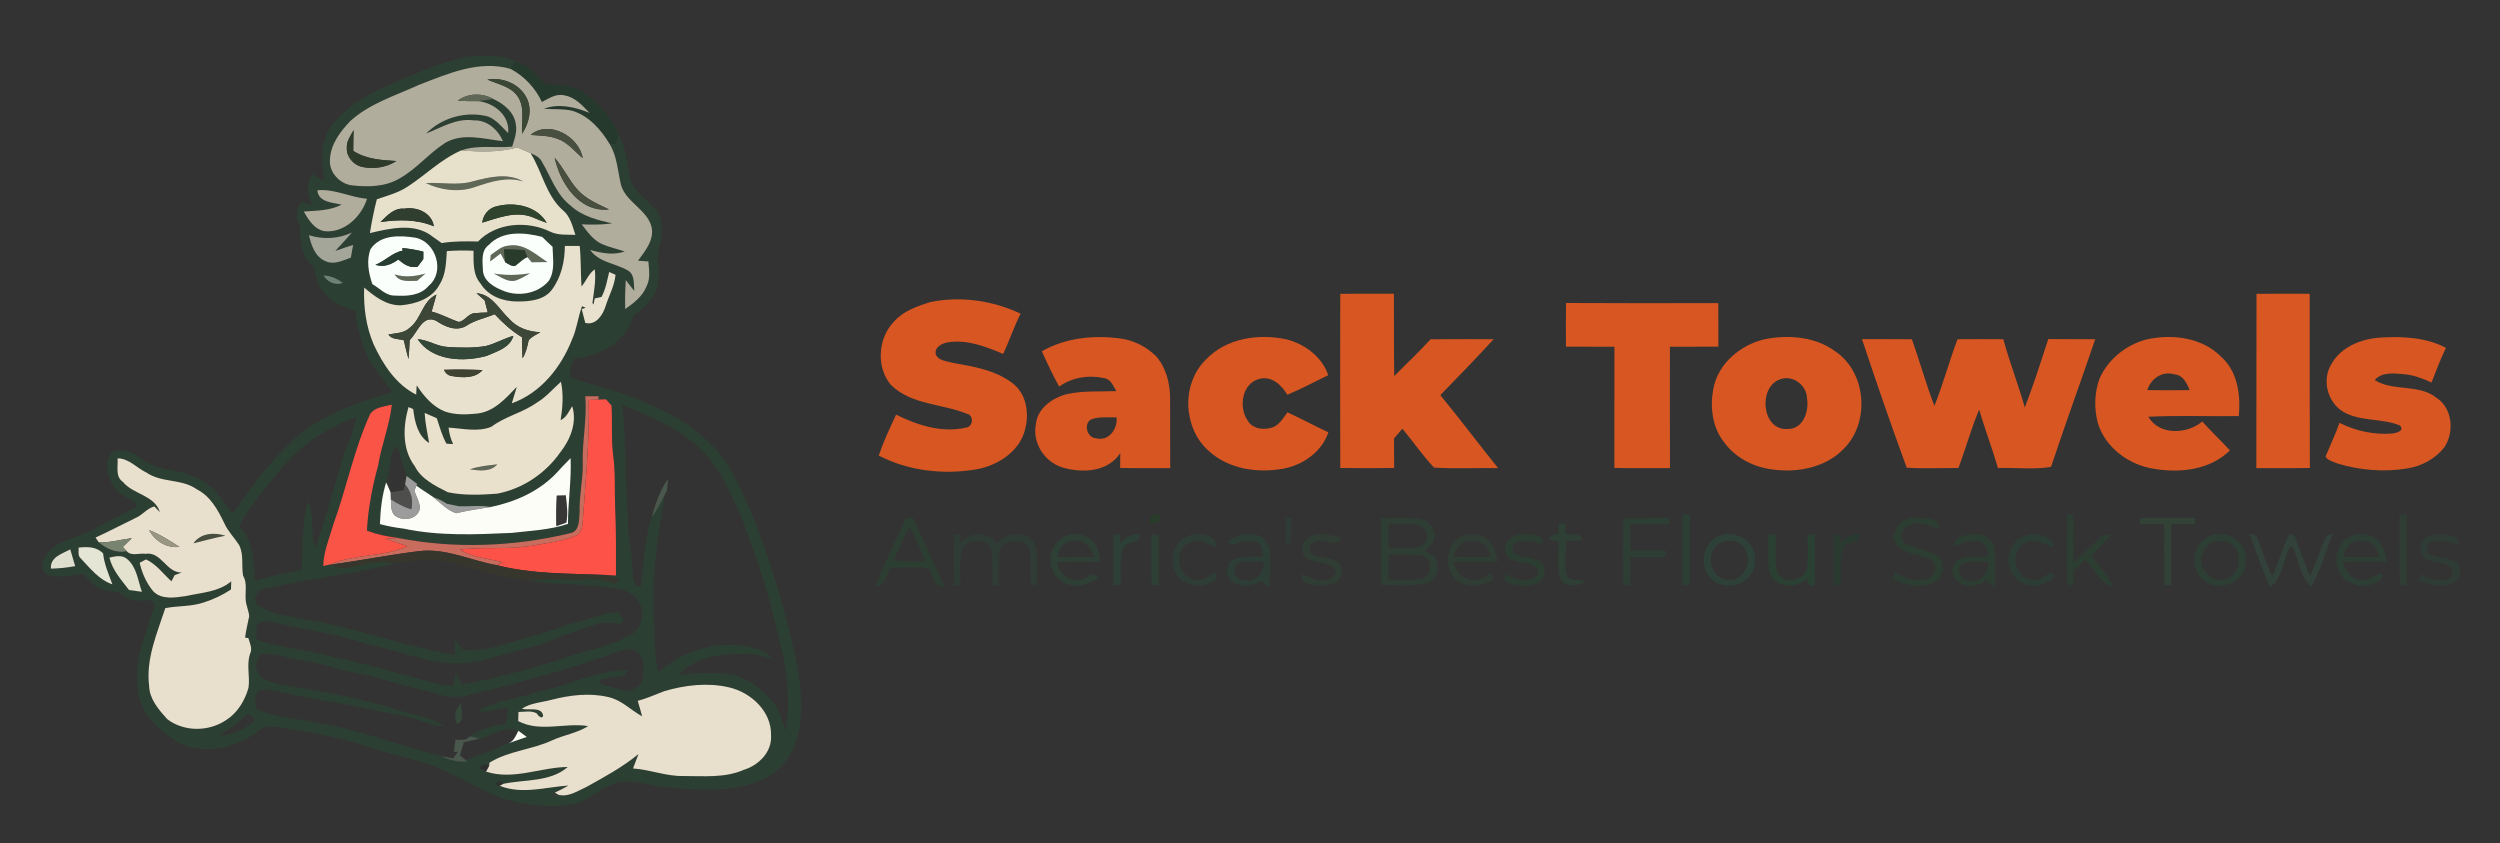 <?xml version="1.0" encoding="UTF-8" ?>
<!DOCTYPE svg PUBLIC "-//W3C//DTD SVG 1.1//EN" "http://www.w3.org/Graphics/SVG/1.1/DTD/svg11.dtd">
<svg width="860pt" height="290pt" viewBox="0 0 860 290" version="1.1" xmlns="http://www.w3.org/2000/svg">
<rect x="0" y="0" width="860" height="290" fill="#333333" stroke="none"/>
<g id="#2b4032ff">
<path fill="#2b4032" opacity="1.00" d=" M 160.44 19.65 C 166.04 19.04 171.92 18.71 177.23 20.95 C 176.84 21.64 176.07 23.02 175.68 23.71 C 164.81 20.56 154.08 25.36 144.11 29.20 C 136.06 32.88 127.24 35.57 120.55 41.59 C 117.04 45.25 113.62 49.74 113.50 55.04 C 113.19 59.31 116.84 63.20 120.98 63.75 C 126.52 64.39 132.54 64.31 137.47 61.37 C 143.32 58.09 147.58 52.71 153.19 49.12 C 159.29 45.58 166.50 47.85 173.02 48.57 C 171.30 44.57 167.52 41.21 162.95 41.41 C 157.02 40.56 151.88 43.87 146.60 45.92 C 152.04 40.43 160.38 38.12 167.86 40.07 C 170.73 41.17 172.67 43.70 174.80 45.80 C 175.49 39.80 170.05 35.41 164.54 34.80 C 166.26 34.58 167.97 34.29 169.69 34.05 C 173.35 35.71 177.03 38.71 177.47 42.97 C 177.90 45.54 176.92 48.03 176.18 50.45 C 170.37 51.00 164.30 49.73 158.68 51.74 C 151.74 54.71 146.40 60.23 140.12 64.26 C 136.93 66.35 133.21 67.32 129.64 68.55 C 128.62 72.38 127.89 76.28 127.24 80.19 C 134.19 78.55 142.62 76.51 148.75 81.35 C 149.83 82.08 150.89 82.85 151.95 83.62 C 156.08 82.94 160.27 82.98 164.44 83.08 C 170.79 76.52 181.39 75.85 189.32 79.71 C 192.00 81.00 195.05 80.67 197.94 80.79 C 196.92 77.79 196.22 74.43 193.64 72.33 C 187.76 67.17 186.55 59.05 182.50 52.67 C 184.02 53.32 185.64 54.07 186.41 55.64 C 189.52 60.76 191.31 66.92 196.27 70.71 C 200.20 74.40 205.51 75.71 210.62 76.83 C 207.14 77.34 203.61 77.32 200.11 77.17 C 202.06 79.73 204.01 82.56 207.04 83.94 C 209.57 85.06 212.30 85.64 214.92 86.51 C 210.97 87.89 206.91 87.07 203.02 85.98 C 206.09 90.37 211.78 90.55 216.06 93.09 C 218.46 94.54 217.93 97.70 218.20 100.09 C 217.22 98.84 216.26 97.59 215.28 96.36 C 215.05 99.68 214.98 103.00 215.07 106.33 C 218.02 104.24 221.09 101.92 222.44 98.43 C 223.81 95.78 223.25 92.76 223.05 89.93 C 222.16 89.87 220.36 89.75 219.47 89.69 C 221.98 86.31 225.15 82.49 224.12 77.96 C 222.46 71.97 215.36 69.58 213.63 63.64 C 212.50 58.91 212.32 53.83 209.73 49.56 C 210.24 49.53 211.26 49.46 211.77 49.42 C 212.15 48.45 212.53 47.47 212.90 46.49 C 215.31 50.94 215.68 56.04 216.71 60.90 C 217.79 67.21 225.09 69.43 227.23 75.14 C 228.07 79.10 227.44 83.14 226.21 86.93 C 226.09 90.90 227.18 94.97 226.02 98.88 C 224.72 102.98 221.47 106.15 217.92 108.40 C 215.64 117.65 206.32 122.41 197.52 123.41 C 196.54 125.39 195.89 127.51 195.90 129.74 C 199.57 130.89 203.19 132.22 206.91 133.21 C 215.88 135.45 224.37 139.31 232.56 143.55 C 239.16 147.66 245.38 152.69 249.87 159.09 C 260.29 177.01 266.16 197.05 271.55 216.93 C 274.00 228.21 277.15 239.88 274.75 251.45 C 273.38 258.78 268.66 266.04 261.35 268.49 C 251.50 272.72 240.41 271.73 230.00 270.90 C 222.98 270.42 215.32 266.74 208.70 270.68 C 204.62 272.53 201.31 275.96 196.76 276.74 C 190.27 277.81 183.61 277.10 177.20 275.82 C 168.94 274.05 161.99 269.00 154.27 265.86 C 146.31 261.35 137.03 260.39 128.48 257.45 C 118.00 253.77 107.03 251.81 96.08 250.13 C 93.75 249.86 91.05 249.39 89.20 251.21 C 81.70 257.02 71.04 259.87 62.11 255.74 C 54.38 251.69 47.14 244.29 47.21 235.02 C 46.38 225.90 50.44 217.52 52.92 209.00 C 53.95 205.80 49.85 206.51 48.01 206.56 C 45.09 207.15 42.94 204.92 40.57 203.71 C 38.75 203.33 36.87 203.30 35.07 202.85 C 32.50 201.68 30.62 199.48 28.77 197.43 C 24.88 197.73 20.92 198.94 17.05 197.95 C 14.24 197.21 14.08 193.43 15.58 191.43 C 19.03 185.51 26.64 185.33 32.08 182.18 C 36.81 179.30 41.95 177.20 46.70 174.36 C 46.76 174.09 46.90 173.55 46.97 173.27 C 43.85 171.03 39.79 169.53 38.23 165.71 C 36.58 162.56 36.07 157.66 39.15 155.22 C 42.44 154.47 45.90 155.42 48.43 157.62 C 53.82 162.30 61.61 161.00 67.61 164.47 C 73.37 166.60 76.61 172.03 79.96 176.79 C 85.61 169.22 90.78 161.23 97.60 154.62 C 107.33 143.86 121.46 138.79 135.06 134.97 C 132.00 130.66 128.39 126.68 126.11 121.88 C 124.15 117.09 122.78 112.04 122.13 106.90 C 117.96 105.58 113.52 103.88 110.99 100.09 C 109.12 97.82 108.72 94.85 108.13 92.08 C 103.60 88.83 103.40 83.10 103.17 78.07 C 101.86 75.21 101.60 72.07 103.63 69.46 C 104.63 69.71 106.63 70.21 107.63 70.47 C 105.55 67.28 105.33 63.03 107.60 59.88 C 108.80 60.85 110.14 61.62 111.65 61.99 C 110.32 55.50 110.13 47.90 114.62 42.53 C 119.67 36.67 126.31 32.30 133.45 29.39 C 142.28 25.73 150.99 21.45 160.44 19.65 M 109.19 65.45 C 109.50 69.62 114.45 69.67 117.52 70.39 C 113.51 72.51 108.92 72.43 104.51 72.77 C 106.31 76.02 108.80 79.87 113.05 79.58 C 119.27 79.41 124.45 74.09 126.27 68.37 C 120.46 67.89 115.13 64.91 109.19 65.45 M 106.28 80.92 C 107.07 84.37 108.40 88.39 111.98 89.85 C 114.92 91.20 117.92 89.61 120.69 88.63 C 120.95 87.17 121.22 85.72 121.48 84.26 C 119.41 84.89 117.37 85.59 115.34 86.34 C 117.28 84.26 119.17 82.13 121.06 80.01 C 116.37 82.18 111.21 82.43 106.28 80.92 M 168.19 84.22 C 165.33 86.25 166.03 90.06 166.13 93.08 C 166.33 96.51 169.65 98.60 172.52 99.77 C 177.85 102.26 184.93 101.21 188.79 96.60 C 191.03 93.13 190.15 88.77 190.08 84.89 C 188.86 83.78 187.66 82.66 186.51 81.49 C 180.49 79.93 172.86 79.24 168.19 84.22 M 127.48 85.68 C 125.97 89.55 126.78 93.89 128.08 97.72 C 130.60 99.16 132.78 101.81 135.91 101.68 C 140.02 101.92 144.60 101.73 147.46 98.32 C 153.22 93.55 150.02 83.28 142.99 81.78 C 137.64 80.95 130.90 80.61 127.48 85.68 M 194.31 84.61 C 194.29 89.94 193.04 95.44 189.78 99.76 C 187.03 103.32 182.11 103.72 177.95 103.71 C 173.07 103.72 167.96 101.89 165.32 97.54 C 162.58 94.39 162.93 90.13 162.89 86.26 C 159.83 86.12 156.77 86.12 153.71 86.39 C 153.45 90.37 153.37 94.59 151.12 98.04 C 148.58 102.74 143.00 104.57 138.00 105.01 C 133.00 105.18 128.87 102.01 125.28 98.92 C 125.01 105.56 125.90 112.32 128.53 118.46 C 131.71 125.32 136.21 132.31 143.17 135.75 C 143.22 134.96 143.30 133.36 143.34 132.57 C 145.81 136.27 148.80 139.87 153.04 141.56 C 156.53 142.76 160.32 142.65 163.94 142.28 C 169.82 141.77 173.97 137.07 177.78 133.07 C 177.18 134.95 176.61 136.85 176.05 138.75 C 186.03 135.18 193.03 126.38 196.79 116.76 C 198.46 113.12 198.82 109.07 200.22 105.34 C 200.54 105.47 201.17 105.74 201.49 105.87 L 200.11 106.31 C 200.41 107.50 201.02 109.89 201.32 111.08 C 204.99 112.04 207.39 108.35 208.32 105.32 C 209.45 101.71 211.40 98.34 211.75 94.53 C 211.20 94.28 210.11 93.80 209.56 93.56 C 208.84 96.46 208.36 99.49 206.92 102.15 C 206.33 102.27 205.17 102.53 204.59 102.66 C 204.48 103.19 204.27 104.24 204.16 104.77 C 204.07 104.63 203.89 104.35 203.80 104.21 C 204.27 100.37 205.09 96.54 204.60 92.65 C 202.50 94.10 201.66 96.65 200.04 98.54 C 199.72 93.90 199.91 89.23 199.41 84.60 C 197.71 84.60 196.01 84.60 194.31 84.61 M 111.25 94.79 C 112.68 97.01 115.35 98.38 117.95 97.30 C 115.96 95.90 113.75 94.76 111.25 94.79 M 184.61 138.54 C 179.77 141.99 173.79 143.21 169.04 146.80 C 164.40 148.72 159.15 147.38 154.30 147.10 C 154.53 149.06 155.01 150.97 155.87 152.76 C 155.30 152.73 154.16 152.66 153.59 152.63 C 152.04 149.90 151.26 146.82 150.25 143.87 C 148.86 143.26 147.48 142.63 146.08 142.04 C 146.26 145.54 147.03 148.96 147.62 152.40 C 143.64 149.89 142.67 145.05 142.14 140.73 C 141.74 140.55 140.93 140.20 140.53 140.02 C 138.62 146.66 138.27 154.54 142.65 160.32 C 144.94 164.89 149.76 167.14 154.08 169.34 C 159.65 170.50 165.43 170.24 171.07 169.82 C 179.77 168.15 187.63 162.89 192.70 155.65 C 196.19 151.26 198.60 145.29 196.84 139.71 C 195.71 141.47 194.89 143.61 192.85 144.52 C 193.56 140.15 193.89 135.68 192.97 131.31 C 190.23 133.76 187.81 136.65 184.61 138.54 M 201.32 136.32 C 202.04 144.24 200.13 152.03 200.48 159.94 C 200.52 165.32 199.21 170.61 199.39 176.01 C 199.16 178.60 199.49 182.84 196.12 183.43 C 176.82 188.06 156.45 188.88 136.95 185.07 C 133.29 184.58 129.66 183.90 126.22 182.53 C 126.63 174.90 128.08 167.38 130.11 160.02 C 131.24 152.98 134.02 146.30 134.80 139.20 C 132.23 139.86 129.01 140.02 127.35 142.41 C 121.74 154.61 119.24 167.88 114.65 180.45 C 113.31 185.15 111.30 189.75 111.19 194.71 C 111.76 194.58 112.91 194.32 113.49 194.19 L 114.30 194.13 C 117.48 196.44 121.56 194.79 125.06 194.24 C 128.78 193.16 132.66 193.16 136.47 193.66 C 121.59 197.30 106.34 199.14 91.39 202.40 C 88.57 202.49 86.33 206.23 88.81 208.24 C 93.00 211.33 98.50 211.79 103.46 212.82 C 121.48 215.51 138.53 222.35 156.50 225.27 C 156.40 223.52 156.41 221.78 156.54 220.04 C 157.52 221.14 158.13 222.64 159.36 223.50 C 168.30 224.44 176.63 220.37 185.12 218.33 C 189.51 217.26 193.58 215.17 198.00 214.18 C 203.02 213.04 207.73 210.45 213.01 210.69 C 213.38 211.28 214.13 212.46 214.50 213.04 C 214.18 213.51 213.53 214.44 213.21 214.91 C 207.24 212.65 201.46 216.20 195.87 217.89 C 191.64 219.05 187.87 221.48 183.56 222.41 C 174.08 224.40 164.94 228.74 155.04 228.13 C 145.26 227.41 136.10 223.54 126.54 221.59 C 116.58 218.22 106.13 216.87 95.95 214.39 C 93.51 214.09 90.04 212.74 88.27 215.12 C 88.13 216.74 88.20 218.37 88.20 220.01 C 96.81 223.15 106.11 223.41 114.84 226.10 C 122.40 227.62 129.84 229.60 137.24 231.74 C 143.53 233.08 149.57 235.66 156.06 235.93 C 156.28 234.51 156.49 233.10 156.70 231.69 C 157.51 232.93 158.32 234.17 159.14 235.41 C 172.83 232.99 186.22 228.99 199.44 224.66 C 205.51 222.96 211.75 221.44 217.26 218.25 C 219.67 216.67 221.13 213.88 220.75 210.97 C 221.21 206.39 216.72 203.08 212.59 202.55 C 202.38 200.63 191.88 201.31 181.62 199.76 C 186.72 199.15 191.86 199.26 196.99 199.34 C 201.74 199.44 206.78 198.54 211.20 200.78 C 211.72 200.47 212.76 199.84 213.28 199.53 C 211.49 198.76 209.69 197.86 207.70 197.76 C 208.75 197.82 210.84 197.92 211.89 197.98 C 211.92 190.31 211.96 182.64 211.62 174.98 C 211.36 168.67 211.78 162.32 210.86 156.05 C 210.21 150.55 210.74 145.00 210.34 139.49 C 209.70 138.78 209.07 138.07 208.45 137.36 C 207.80 137.38 206.51 137.44 205.86 137.46 L 205.92 136.32 C 204.38 136.32 202.85 136.32 201.32 136.32 M 214.00 139.37 C 215.49 150.35 214.70 161.46 215.74 172.47 C 216.03 177.67 215.85 182.92 216.81 188.08 C 217.70 192.50 217.07 197.13 218.53 201.46 C 219.02 201.54 219.99 201.71 220.47 201.79 C 221.41 193.81 221.77 185.69 224.15 177.96 C 226.06 175.42 227.53 172.62 228.87 169.75 C 226.08 184.21 224.03 199.06 224.95 213.88 C 225.43 219.67 224.76 225.67 226.53 231.28 C 235.00 223.74 246.92 220.16 258.09 222.52 C 260.83 223.24 263.82 224.00 265.47 226.53 C 262.05 225.49 258.52 224.75 254.93 224.96 C 247.35 224.90 238.76 226.26 233.42 232.15 C 239.58 231.43 245.87 231.19 252.03 231.95 C 258.03 233.81 263.47 237.91 266.99 243.13 C 268.81 245.59 268.95 248.77 270.33 251.44 C 272.26 239.26 270.19 226.85 266.81 215.11 C 264.16 202.62 259.79 190.59 255.36 178.65 C 252.06 171.25 249.01 163.59 243.70 157.34 C 236.08 148.27 224.80 143.51 214.00 139.37 M 96.08 162.00 C 91.21 168.16 85.76 174.04 82.18 181.08 C 87.19 186.00 87.33 193.29 87.74 199.83 C 92.99 198.13 98.41 197.09 103.83 196.09 C 104.15 188.21 103.80 180.11 105.97 172.47 C 108.24 177.53 106.79 183.26 108.36 188.51 C 111.92 179.51 114.07 170.06 116.97 160.85 C 118.34 154.92 121.64 149.61 122.49 143.54 C 112.22 147.12 102.87 153.45 96.08 162.00 M 133.79 161.80 C 133.48 163.18 133.16 164.55 132.85 165.93 C 131.37 170.57 130.88 175.44 130.69 180.29 C 133.40 181.04 136.18 181.51 138.97 181.87 C 151.13 184.44 163.65 183.88 175.98 183.32 C 182.48 182.56 189.12 182.33 195.38 180.21 C 195.39 172.66 196.61 165.16 196.29 157.60 C 194.53 159.36 192.82 161.17 191.15 163.01 C 185.24 169.08 177.26 172.64 169.06 174.35 L 168.78 174.41 C 165.18 173.70 161.50 174.30 157.87 174.14 C 156.50 173.87 155.13 173.61 153.77 173.33 C 152.29 172.36 150.71 171.54 149.02 171.00 C 147.14 169.63 145.11 168.49 143.26 167.09 L 143.53 166.50 C 142.30 165.58 141.07 164.66 139.85 163.73 C 138.69 160.32 137.77 156.84 136.77 153.38 C 134.16 155.26 134.49 158.97 133.79 161.80 M 40.44 157.68 C 40.68 160.43 39.55 163.89 42.26 165.76 C 45.81 170.12 53.16 170.28 55.01 176.18 C 54.53 175.69 53.57 174.70 53.09 174.21 C 50.74 174.83 49.23 176.87 47.12 177.94 C 42.35 180.23 37.68 182.73 32.86 184.92 L 33.97 186.55 C 36.69 188.81 39.98 190.37 43.60 189.61 C 45.16 191.43 47.96 190.20 50.05 190.51 C 55.56 189.66 57.14 197.02 62.49 196.95 L 60.08 197.85 C 59.80 198.38 59.24 199.44 58.96 199.97 C 56.12 197.38 53.81 194.09 50.23 192.44 C 49.69 192.73 48.59 193.31 48.04 193.60 C 48.85 197.14 50.36 200.57 52.69 203.37 C 55.56 206.40 60.24 205.57 63.94 205.05 C 69.24 203.86 75.22 203.64 79.55 199.98 C 79.51 200.90 79.48 201.83 79.46 202.77 C 76.58 204.72 73.41 206.19 70.09 207.24 C 65.81 208.72 61.22 208.33 56.86 209.20 C 54.05 217.84 50.13 226.62 51.30 235.94 C 51.43 240.54 54.59 244.11 57.49 247.35 C 63.25 251.81 71.78 251.76 77.75 247.73 C 81.69 245.24 84.25 241.01 85.48 236.60 C 86.06 232.72 84.72 228.72 86.03 224.92 C 86.91 223.08 85.95 221.27 85.44 219.50 L 84.31 219.35 C 84.62 216.87 85.24 214.44 85.72 212.00 C 85.58 209.96 84.54 208.09 84.50 206.04 C 84.34 203.35 85.08 200.47 83.62 198.02 C 83.01 194.52 83.93 190.74 82.25 187.48 C 80.61 184.93 78.39 182.77 77.15 179.97 C 74.97 175.41 72.38 170.68 67.68 168.31 C 62.55 164.62 55.58 166.16 50.42 162.58 C 47.06 161.02 44.35 157.66 40.44 157.68 M 27.05 188.36 C 27.12 189.63 26.68 191.17 27.81 192.13 C 31.03 195.51 34.07 199.47 38.67 201.02 C 37.39 197.54 35.86 194.11 35.47 190.38 C 33.22 188.02 30.05 188.06 27.05 188.36 M 17.52 195.61 C 20.32 195.56 23.11 195.26 25.86 194.75 C 25.30 192.82 24.71 190.91 24.17 188.98 C 21.40 190.48 17.15 191.64 17.52 195.61 M 37.63 191.82 C 38.69 196.17 41.74 199.50 44.38 202.96 C 45.86 203.17 47.34 203.38 48.82 203.58 C 47.44 199.71 47.04 194.97 43.64 192.23 C 41.92 190.79 39.60 191.38 37.63 191.82 M 207.19 226.13 C 198.92 228.63 190.80 231.61 182.35 233.48 C 174.93 236.08 167.17 237.41 159.59 239.45 C 156.44 240.12 153.19 239.55 150.15 238.65 C 145.03 237.09 139.72 236.19 134.64 234.49 C 128.04 232.29 121.07 231.59 114.44 229.52 C 109.47 227.80 104.15 227.55 99.09 226.15 C 96.03 225.24 92.84 224.95 89.65 224.83 C 88.67 226.59 87.45 228.59 88.38 230.67 C 89.36 233.97 93.16 234.68 96.07 235.34 C 110.26 237.79 124.52 240.19 138.25 244.65 C 143.14 246.07 148.52 246.75 152.74 249.81 C 149.50 249.65 146.42 248.58 143.40 247.48 C 139.05 245.88 134.42 245.38 129.88 244.55 C 118.50 241.86 106.84 240.58 95.47 237.79 C 93.13 237.59 89.33 236.04 88.21 239.02 C 87.40 240.78 87.29 243.79 89.55 244.48 C 95.75 247.01 102.55 247.12 109.00 248.64 C 123.71 251.07 137.66 256.53 152.08 260.14 C 154.73 261.75 157.82 262.10 160.86 262.04 L 160.25 261.53 C 165.11 259.58 170.10 257.96 174.84 255.71 C 176.96 254.98 179.07 254.22 181.20 253.51 C 180.24 252.79 179.27 252.09 178.31 251.38 C 173.63 249.62 169.37 252.92 164.99 254.08 C 163.90 253.82 162.81 253.56 161.73 253.30 C 165.37 250.54 169.95 249.79 174.29 248.78 C 174.42 246.94 174.54 245.08 174.68 243.24 C 171.24 244.06 167.77 244.86 164.21 244.79 C 170.40 240.71 178.14 240.61 184.93 237.96 C 195.36 235.98 205.14 230.61 215.89 230.59 C 214.96 233.76 211.24 232.32 208.86 233.24 C 207.98 233.68 205.51 233.62 206.48 235.18 C 209.94 236.34 213.48 237.32 217.12 237.77 C 218.65 236.37 221.17 235.44 221.14 232.99 C 221.60 229.78 221.82 225.21 218.25 223.68 C 214.37 222.55 210.78 225.05 207.19 226.13 M 228.50 237.76 C 225.47 238.92 222.51 240.26 219.37 241.10 C 219.90 242.86 220.44 244.62 220.88 246.41 C 216.98 244.27 213.79 240.78 209.30 239.80 C 202.87 238.27 196.10 239.09 189.77 240.72 C 186.34 241.65 182.57 241.75 179.55 243.80 C 181.84 244.51 186.08 242.94 186.84 246.06 C 186.60 247.72 184.97 246.09 184.62 245.39 C 182.72 244.34 180.41 244.92 178.35 244.92 C 178.33 245.70 178.28 247.27 178.26 248.05 C 185.76 252.04 194.35 248.48 202.33 249.78 C 198.52 252.18 193.97 252.83 189.92 254.68 C 182.97 257.93 174.97 258.26 168.37 262.37 L 168.29 263.40 C 166.81 262.61 165.70 262.91 164.95 264.30 C 165.53 264.55 166.69 265.06 167.27 265.32 L 167.15 265.42 C 176.57 268.51 185.90 263.93 195.32 263.84 C 189.24 269.12 180.49 268.07 173.13 269.64 C 172.21 267.13 168.64 270.46 171.89 270.31 C 179.53 273.39 187.73 270.75 195.57 270.22 C 194.03 271.10 192.46 271.92 190.85 272.66 C 187.67 272.40 191.05 275.93 192.01 273.39 C 195.53 274.33 198.71 272.06 201.76 270.70 C 207.91 267.27 214.17 263.90 219.63 259.40 C 219.01 261.05 218.38 262.70 217.76 264.35 C 223.58 264.72 229.09 267.06 234.97 266.95 C 241.98 266.94 249.33 267.70 255.94 264.80 C 261.02 263.23 265.60 258.64 265.24 253.01 C 265.48 244.73 258.33 238.15 250.70 236.43 C 243.37 234.74 235.65 235.66 228.50 237.76 M 84.26 246.34 C 81.44 249.03 78.29 251.31 74.89 253.20 C 79.40 252.83 83.89 251.13 87.32 248.14 C 87.54 246.49 85.53 245.01 84.26 246.34 Z" />
</g>
<g id="#25392cff">
<path fill="#25392c" opacity="1.00" d=" M 177.23 20.95 C 181.45 22.46 184.53 25.68 187.53 28.85 C 192.05 29.43 197.06 28.99 200.94 31.98 C 205.87 35.82 210.57 40.62 212.90 46.49 C 212.53 47.47 212.15 48.45 211.77 49.42 C 211.26 49.46 210.24 49.53 209.73 49.56 C 206.74 44.60 202.62 39.88 196.91 38.11 C 193.70 37.35 190.35 37.68 187.09 37.41 C 192.33 35.47 197.84 36.83 202.83 38.85 C 200.37 36.33 197.80 33.36 194.11 32.81 C 191.28 32.10 188.80 33.89 186.41 35.08 C 184.13 30.24 180.40 26.24 175.68 23.71 C 176.07 23.02 176.84 21.64 177.23 20.95 Z" />
</g>
<g id="#b0ad9cff">
<path fill="#b0ad9c" opacity="1.00" d=" M 144.11 29.20 C 154.08 25.36 164.81 20.56 175.68 23.71 C 180.40 26.24 184.13 30.24 186.41 35.08 C 188.80 33.89 191.28 32.10 194.11 32.81 C 197.80 33.36 200.37 36.33 202.83 38.85 C 197.84 36.83 192.33 35.47 187.09 37.41 C 190.35 37.68 193.70 37.35 196.91 38.11 C 202.62 39.88 206.74 44.60 209.73 49.56 C 212.32 53.83 212.50 58.91 213.63 63.64 C 215.36 69.58 222.46 71.97 224.12 77.96 C 225.15 82.49 221.98 86.31 219.47 89.69 C 220.36 89.75 222.16 89.87 223.05 89.93 C 223.25 92.76 223.81 95.78 222.44 98.43 C 221.09 101.92 218.02 104.24 215.07 106.33 C 214.98 103.00 215.05 99.68 215.28 96.36 C 216.26 97.59 217.22 98.84 218.20 100.09 C 217.93 97.70 218.46 94.54 216.06 93.09 C 211.78 90.55 206.09 90.37 203.02 85.98 C 206.91 87.07 210.97 87.89 214.92 86.51 C 212.30 85.64 209.57 85.06 207.04 83.94 C 204.01 82.56 202.06 79.73 200.11 77.17 C 203.61 77.32 207.14 77.34 210.62 76.83 C 205.51 75.71 200.20 74.40 196.27 70.71 C 191.31 66.92 189.52 60.76 186.41 55.64 C 185.64 54.07 184.02 53.32 182.50 52.67 C 180.98 51.99 179.45 51.36 177.92 50.70 C 171.66 52.48 165.10 52.26 158.68 51.74 C 164.30 49.73 170.37 51.00 176.18 50.45 C 176.92 48.03 177.90 45.54 177.47 42.97 C 177.03 38.71 173.35 35.71 169.69 34.05 C 165.90 31.91 160.99 31.97 157.47 34.64 C 159.82 34.77 162.18 34.84 164.54 34.80 C 170.05 35.41 175.49 39.80 174.80 45.80 C 172.67 43.70 170.73 41.17 167.86 40.07 C 160.38 38.12 152.04 40.43 146.60 45.92 C 151.88 43.87 157.02 40.56 162.95 41.41 C 167.52 41.21 171.30 44.57 173.02 48.57 C 166.50 47.85 159.29 45.58 153.19 49.12 C 147.58 52.71 143.32 58.09 137.47 61.37 C 132.54 64.31 126.52 64.39 120.98 63.75 C 116.84 63.20 113.19 59.31 113.50 55.04 C 113.62 49.74 117.04 45.25 120.55 41.59 C 127.24 35.57 136.06 32.88 144.11 29.20 M 167.65 27.36 C 171.19 28.98 175.54 29.65 177.97 33.01 C 180.71 36.77 179.30 41.70 179.60 46.01 C 181.91 42.46 183.15 37.84 181.24 33.84 C 178.83 28.85 172.97 26.48 167.65 27.36 M 182.53 46.41 C 185.67 46.70 188.94 46.60 191.91 47.80 C 195.40 49.04 197.68 52.11 200.45 54.39 C 199.24 46.95 188.75 41.08 182.53 46.41 M 119.31 50.96 C 119.18 53.94 121.59 56.68 124.41 57.39 C 128.47 58.26 132.83 57.66 136.35 55.40 C 131.23 55.09 125.97 54.79 121.52 51.91 C 121.52 49.53 121.58 47.15 121.64 44.77 C 120.61 46.72 119.11 48.63 119.31 50.96 M 190.79 54.24 C 192.69 62.94 199.27 73.18 209.47 72.03 C 205.68 70.20 201.63 68.53 198.74 65.35 C 195.68 61.95 193.82 57.67 190.79 54.24 Z" />
</g>
<g id="#3a4735ff">
<path fill="#3a4735" opacity="1.00" d=" M 167.65 27.36 C 172.97 26.48 178.83 28.85 181.24 33.84 C 183.15 37.84 181.91 42.46 179.60 46.01 C 179.30 41.70 180.71 36.77 177.97 33.01 C 175.54 29.65 171.19 28.98 167.65 27.36 Z" />
</g>
<g id="#5f6857ff">
<path fill="#5f6857" opacity="1.00" d=" M 157.47 34.64 C 160.99 31.97 165.90 31.91 169.69 34.05 C 167.97 34.29 166.26 34.58 164.54 34.80 C 162.18 34.84 159.82 34.77 157.47 34.64 Z" />
<path fill="#5f6857" opacity="1.00" d=" M 162.54 62.42 C 168.24 60.93 174.58 59.32 180.05 62.45 C 174.44 60.62 168.64 62.55 163.31 64.36 C 157.82 66.26 151.67 65.44 146.49 62.99 C 151.84 62.62 157.27 63.93 162.54 62.42 Z" />
<path fill="#5f6857" opacity="1.00" d=" M 168.81 87.72 C 170.73 86.45 172.56 84.60 175.00 84.50 C 180.21 83.59 184.28 87.55 188.30 90.16 C 186.50 90.18 184.70 90.17 182.90 90.22 C 182.54 89.77 181.80 88.87 181.43 88.42 C 181.06 87.63 180.72 86.82 180.39 86.02 C 178.04 85.91 175.70 85.82 173.35 85.79 C 173.51 87.27 173.67 88.75 173.82 90.23 C 173.30 89.21 172.77 88.20 172.23 87.19 C 171.03 88.11 169.82 89.02 168.62 89.94 C 168.67 89.38 168.76 88.27 168.81 87.72 Z" />
<path fill="#5f6857" opacity="1.00" d=" M 135.77 94.39 C 139.26 95.54 142.87 95.07 146.35 94.11 C 145.39 94.93 144.44 95.76 143.49 96.60 C 140.72 96.59 137.38 97.23 135.77 94.39 Z" />
<path fill="#5f6857" opacity="1.00" d=" M 169.82 94.08 C 173.97 94.82 178.16 94.67 182.31 94.04 C 180.75 94.91 179.21 95.84 177.52 96.45 C 174.68 97.31 172.25 95.17 169.82 94.08 Z" />
<path fill="#5f6857" opacity="1.00" d=" M 161.61 161.45 C 164.65 160.39 167.89 160.11 171.07 159.74 C 168.65 162.45 164.84 161.90 161.61 161.45 Z" />
</g>
<g id="#494f3fff">
<path fill="#494f3f" opacity="1.00" d=" M 182.53 46.41 C 188.75 41.08 199.24 46.95 200.45 54.39 C 197.68 52.11 195.40 49.04 191.91 47.80 C 188.94 46.60 185.67 46.70 182.53 46.41 Z" />
<path fill="#494f3f" opacity="1.00" d=" M 190.79 54.24 C 193.82 57.67 195.68 61.95 198.74 65.35 C 201.63 68.53 205.68 70.20 209.47 72.03 C 199.27 73.18 192.69 62.94 190.79 54.24 Z" />
<path fill="#494f3f" opacity="1.00" d=" M 66.53 186.91 C 68.97 183.35 73.74 183.05 77.53 184.29 C 73.82 184.98 70.19 186.02 66.53 186.91 Z" />
</g>
<g id="#2e3b2bff">
<path fill="#2e3b2b" opacity="1.00" d=" M 119.31 50.96 C 119.11 48.63 120.61 46.72 121.64 44.77 C 121.58 47.15 121.52 49.53 121.52 51.91 C 125.97 54.79 131.23 55.09 136.35 55.40 C 132.83 57.66 128.47 58.26 124.41 57.39 C 121.59 56.68 119.18 53.94 119.31 50.96 Z" />
</g>
<g id="#e7e1ccff">
<path fill="#e7e1cc" opacity="1.00" d=" M 158.68 51.74 C 165.10 52.26 171.66 52.48 177.92 50.70 C 179.45 51.36 180.98 51.99 182.50 52.67 C 186.55 59.05 187.76 67.17 193.64 72.33 C 196.22 74.43 196.92 77.79 197.94 80.79 C 195.05 80.67 192.00 81.00 189.32 79.71 C 181.39 75.85 170.79 76.52 164.44 83.08 C 160.27 82.98 156.08 82.94 151.95 83.62 C 150.89 82.85 149.83 82.08 148.75 81.35 C 142.62 76.51 134.19 78.55 127.24 80.19 C 127.89 76.28 128.62 72.38 129.64 68.55 C 133.21 67.32 136.93 66.35 140.12 64.26 C 146.40 60.23 151.74 54.71 158.68 51.74 M 162.54 62.42 C 157.27 63.93 151.84 62.62 146.49 62.99 C 151.67 65.44 157.82 66.26 163.31 64.36 C 168.64 62.55 174.44 60.62 180.05 62.45 C 174.58 59.32 168.24 60.93 162.54 62.42 M 170.94 70.94 C 168.21 71.45 166.18 73.87 165.90 76.59 C 171.46 74.95 177.22 72.50 183.03 74.66 C 184.68 75.40 186.38 76.06 188.08 76.67 C 184.75 70.88 177.03 69.35 170.94 70.94 M 130.87 76.40 C 137.01 75.46 143.42 75.41 149.24 77.84 C 148.53 73.12 143.31 71.02 139.02 71.79 C 135.53 71.46 133.13 74.22 130.87 76.40 Z" />
</g>
<g id="#b1ad9dff">
<path fill="#b1ad9d" opacity="1.00" d=" M 109.19 65.45 C 115.13 64.91 120.46 67.89 126.27 68.37 C 124.45 74.09 119.27 79.41 113.05 79.58 C 108.80 79.87 106.31 76.02 104.51 72.77 C 108.92 72.43 113.51 72.51 117.52 70.39 C 114.45 69.67 109.50 69.62 109.19 65.45 Z" />
</g>
<g id="#30432cff">
<path fill="#30432c" opacity="1.00" d=" M 170.94 70.94 C 177.03 69.35 184.75 70.88 188.08 76.67 C 186.38 76.06 184.68 75.40 183.03 74.66 C 177.22 72.50 171.46 74.95 165.90 76.59 C 166.18 73.87 168.21 71.45 170.94 70.94 Z" />
</g>
<g id="#2f3e2fff">
<path fill="#2f3e2f" opacity="1.00" d=" M 130.87 76.40 C 133.13 74.22 135.53 71.46 139.02 71.79 C 143.31 71.02 148.53 73.12 149.24 77.84 C 143.42 75.41 137.01 75.46 130.87 76.40 Z" />
</g>
<g id="#a4a69aff">
<path fill="#a4a69a" opacity="1.00" d=" M 106.28 80.92 C 111.21 82.43 116.37 82.18 121.06 80.01 C 119.17 82.13 117.28 84.26 115.34 86.34 C 117.37 85.59 119.41 84.89 121.48 84.26 C 121.22 85.72 120.95 87.17 120.69 88.63 C 117.92 89.61 114.92 91.20 111.98 89.85 C 108.40 88.39 107.07 84.37 106.28 80.92 Z" />
</g>
<g id="#fbfffbff">
<path fill="#fbfffb" opacity="1.00" d=" M 168.19 84.22 C 172.86 79.24 180.49 79.93 186.51 81.49 C 187.66 82.66 188.86 83.78 190.08 84.89 C 190.15 88.77 191.03 93.13 188.79 96.60 C 184.93 101.21 177.85 102.26 172.52 99.77 C 169.65 98.60 166.33 96.51 166.13 93.08 C 166.03 90.06 165.33 86.25 168.19 84.22 M 168.81 87.72 C 168.76 88.27 168.67 89.38 168.62 89.94 C 169.82 89.02 171.03 88.11 172.23 87.19 C 172.77 88.20 173.30 89.21 173.82 90.23 C 174.98 90.75 176.60 92.29 177.80 90.98 C 178.98 90.08 180.03 88.98 181.43 88.42 C 181.80 88.87 182.54 89.77 182.90 90.22 C 184.70 90.17 186.50 90.18 188.30 90.16 C 184.28 87.55 180.21 83.59 175.00 84.50 C 172.56 84.60 170.73 86.45 168.81 87.72 M 169.82 94.08 C 172.25 95.17 174.68 97.31 177.52 96.45 C 179.21 95.84 180.75 94.91 182.31 94.04 C 178.16 94.67 173.97 94.82 169.82 94.08 Z" />
<path fill="#fbfffb" opacity="1.00" d=" M 127.48 85.68 C 130.90 80.61 137.64 80.95 142.99 81.78 C 150.02 83.28 153.22 93.55 147.46 98.32 C 144.60 101.73 140.02 101.92 135.91 101.68 C 132.78 101.81 130.60 99.16 128.08 97.72 C 126.78 93.89 125.97 89.55 127.48 85.68 M 129.15 91.10 C 132.05 92.05 134.66 90.96 137.01 89.28 C 138.93 90.88 140.91 92.31 143.65 91.75 C 144.30 90.87 144.95 90.00 145.62 89.12 C 145.62 88.27 145.62 87.42 145.63 86.57 C 143.25 85.97 140.83 85.52 138.38 85.34 L 138.53 86.23 C 134.97 86.87 132.47 89.82 129.15 91.10 M 135.77 94.39 C 137.38 97.23 140.72 96.59 143.49 96.60 C 144.44 95.76 145.39 94.93 146.35 94.11 C 142.87 95.07 139.26 95.54 135.77 94.39 Z" />
</g>
<g id="#e8e1cdff">
<path fill="#e8e1cd" opacity="1.00" d=" M 194.31 84.61 C 196.01 84.60 197.71 84.60 199.41 84.60 C 199.91 89.23 199.72 93.90 200.04 98.54 C 201.66 96.65 202.50 94.10 204.60 92.65 C 205.09 96.54 204.27 100.37 203.80 104.21 C 203.89 104.35 204.07 104.63 204.16 104.77 C 204.27 104.24 204.48 103.19 204.59 102.66 C 205.17 102.53 206.33 102.27 206.92 102.15 C 208.36 99.49 208.84 96.46 209.56 93.56 C 210.11 93.80 211.20 94.28 211.75 94.53 C 211.40 98.34 209.45 101.71 208.32 105.32 C 207.39 108.35 204.99 112.04 201.32 111.08 C 201.02 109.89 200.41 107.50 200.11 106.31 L 201.49 105.87 C 201.17 105.74 200.54 105.47 200.22 105.34 C 198.82 109.07 198.46 113.12 196.79 116.76 C 193.03 126.38 186.03 135.18 176.05 138.75 C 176.61 136.85 177.18 134.95 177.78 133.07 C 173.97 137.07 169.82 141.77 163.94 142.28 C 160.32 142.65 156.53 142.76 153.04 141.56 C 148.80 139.87 145.81 136.27 143.34 132.57 C 143.30 133.36 143.22 134.96 143.17 135.75 C 136.21 132.31 131.71 125.32 128.53 118.46 C 125.90 112.32 125.01 105.56 125.28 98.92 C 128.87 102.01 133.00 105.18 138.00 105.01 C 143.00 104.57 148.58 102.74 151.12 98.04 C 153.37 94.59 153.45 90.37 153.71 86.39 C 156.77 86.12 159.83 86.12 162.89 86.26 C 162.93 90.13 162.58 94.39 165.32 97.54 C 167.96 101.89 173.07 103.72 177.95 103.71 C 182.11 103.72 187.03 103.32 189.78 99.76 C 193.04 95.44 194.29 89.94 194.31 84.61 M 163.93 100.87 C 164.83 101.71 165.76 102.52 166.71 103.33 C 167.09 104.71 167.45 106.10 167.80 107.49 C 166.15 107.56 164.50 107.58 162.87 107.77 C 160.90 108.20 159.82 110.43 157.84 110.76 C 154.67 109.71 151.74 108.00 148.48 107.18 C 149.02 105.23 149.59 103.30 150.13 101.35 C 145.25 103.52 144.96 109.85 140.83 112.85 C 138.88 114.70 136.06 114.56 133.60 115.08 C 134.81 116.82 137.09 116.56 138.90 117.04 C 139.40 119.21 139.92 121.37 140.52 123.51 C 140.72 121.34 140.83 119.15 140.93 116.97 C 143.66 114.44 145.21 108.20 149.96 110.30 C 152.93 112.32 156.77 114.11 160.27 112.17 C 163.26 110.13 166.86 109.45 170.17 108.09 C 172.98 111.09 176.01 113.90 179.56 116.00 C 179.59 118.42 179.61 120.83 179.76 123.24 C 180.94 121.36 181.40 119.19 181.86 117.05 C 182.90 115.75 184.52 115.12 185.91 114.28 C 181.94 114.14 177.90 112.80 175.22 109.75 C 171.72 106.50 169.24 101.24 163.93 100.87 M 167.05 119.05 C 162.75 119.75 158.35 119.64 154.01 119.36 C 150.39 119.19 147.29 116.93 143.67 116.67 C 148.66 124.18 159.40 124.64 167.38 122.43 C 170.84 120.91 175.49 119.64 176.60 115.53 C 173.32 116.44 170.36 118.26 167.05 119.05 M 152.73 127.21 C 153.29 128.46 154.33 129.32 155.73 129.40 C 159.23 129.98 163.43 130.20 166.01 127.30 C 161.59 127.13 157.16 127.05 152.73 127.21 Z" />
</g>
<g id="#283e32ff">
<path fill="#283e32" opacity="1.00" d=" M 129.15 91.10 C 132.47 89.82 134.97 86.87 138.53 86.23 L 138.38 85.34 C 140.83 85.52 143.25 85.97 145.63 86.57 C 145.62 87.42 145.62 88.27 145.62 89.12 C 144.95 90.00 144.30 90.87 143.65 91.75 C 140.91 92.31 138.93 90.88 137.01 89.28 C 134.66 90.96 132.05 92.05 129.15 91.10 Z" />
</g>
<g id="#293c2cff">
<path fill="#293c2c" opacity="1.00" d=" M 173.35 85.79 C 175.70 85.82 178.04 85.91 180.39 86.02 C 180.72 86.82 181.06 87.63 181.43 88.42 C 180.03 88.98 178.98 90.08 177.80 90.98 C 176.60 92.29 174.98 90.75 173.82 90.23 C 173.67 88.75 173.51 87.27 173.35 85.79 Z" />
<path fill="#293c2c" opacity="1.00" d=" M 395.66 180.11 C 395.21 178.10 396.65 176.01 398.83 177.33 C 399.78 179.76 397.55 180.08 395.66 180.11 Z" />
</g>
<g id="#6e8274ff">
<path fill="#6e8274" opacity="1.00" d=" M 111.25 94.79 C 113.75 94.76 115.96 95.90 117.95 97.30 C 115.35 98.38 112.68 97.01 111.25 94.79 Z" />
</g>
<g id="#3d4738ff">
<path fill="#3d4738" opacity="1.00" d=" M 163.93 100.87 C 169.24 101.24 171.72 106.50 175.22 109.75 C 177.90 112.80 181.94 114.14 185.91 114.28 C 184.52 115.12 182.90 115.75 181.86 117.05 C 181.40 119.19 180.94 121.36 179.76 123.24 C 179.61 120.83 179.59 118.42 179.56 116.00 C 176.01 113.90 172.98 111.09 170.17 108.09 C 166.86 109.45 163.26 110.13 160.27 112.17 C 156.77 114.11 152.93 112.32 149.96 110.30 C 145.21 108.20 143.66 114.44 140.93 116.97 C 140.83 119.15 140.72 121.34 140.52 123.51 C 139.92 121.37 139.40 119.21 138.90 117.04 C 137.09 116.56 134.81 116.82 133.60 115.08 C 136.06 114.56 138.88 114.70 140.83 112.85 C 144.96 109.85 145.25 103.52 150.13 101.35 C 149.59 103.30 149.02 105.23 148.48 107.18 C 151.74 108.00 154.67 109.71 157.84 110.76 C 159.82 110.43 160.90 108.20 162.87 107.77 C 164.50 107.58 166.15 107.56 167.80 107.49 C 167.45 106.10 167.09 104.71 166.71 103.33 C 165.76 102.52 164.83 101.71 163.93 100.87 Z" />
</g>
<g id="#d85622ff">
<path fill="#d85622" opacity="1.00" d=" M 461.05 101.06 C 467.20 101.02 473.35 101.04 479.50 101.04 C 479.56 110.49 479.45 119.93 479.62 129.37 C 483.77 125.14 488.13 121.11 492.10 116.71 C 499.34 116.65 506.58 116.68 513.82 116.68 C 507.82 123.20 501.67 129.59 495.47 135.92 C 502.24 144.18 508.66 152.72 515.36 161.05 C 508.01 160.88 500.64 161.32 493.31 160.85 C 489.35 156.68 486.10 151.87 482.41 147.46 C 481.44 148.58 480.48 149.71 479.54 150.85 C 479.56 154.22 479.56 157.60 479.59 160.98 C 473.41 161.08 467.24 161.07 461.06 160.98 C 460.99 141.01 461.01 121.04 461.05 101.06 Z" />
<path fill="#d85622" opacity="1.00" d=" M 319.91 103.94 C 330.38 101.76 341.44 103.35 351.08 107.90 C 348.81 112.40 347.22 117.19 345.10 121.75 C 339.12 119.22 332.68 116.72 326.07 117.76 C 324.04 118.06 321.28 119.51 321.93 121.99 C 322.98 124.21 325.88 124.22 327.94 124.86 C 334.96 126.11 342.42 127.32 348.23 131.77 C 352.94 135.22 354.05 141.75 352.76 147.15 C 351.19 155.02 343.42 160.11 335.94 161.44 C 324.65 163.38 312.52 162.03 302.29 156.72 C 303.92 151.88 306.10 147.26 308.26 142.64 C 315.63 146.28 324.02 149.01 332.27 147.10 C 334.72 146.90 335.17 142.95 332.70 142.37 C 324.05 138.82 313.54 139.34 306.48 132.41 C 301.32 126.33 302.01 116.24 307.56 110.61 C 310.71 106.98 315.46 105.36 319.91 103.94 Z" />
<path fill="#d85622" opacity="1.00" d=" M 538.72 104.23 C 556.17 104.34 573.64 104.30 591.10 104.27 C 591.14 109.27 591.13 114.26 591.12 119.26 C 585.56 119.27 580.00 119.27 574.45 119.27 C 574.44 133.20 574.42 147.12 574.47 161.04 C 568.09 161.01 561.72 161.11 555.35 160.96 C 555.32 147.07 555.36 133.17 555.36 119.27 C 549.80 119.26 544.24 119.27 538.69 119.26 C 538.67 114.25 538.64 109.24 538.72 104.23 Z" />
<path fill="#d85622" opacity="1.00" d=" M 358.39 120.85 C 366.45 116.21 376.08 115.24 385.17 116.41 C 389.84 116.97 394.27 119.20 397.62 122.47 C 401.13 126.39 402.50 131.82 402.51 136.99 C 402.55 145.00 402.51 153.02 402.55 161.04 C 396.81 161.02 391.07 161.11 385.33 160.96 C 385.34 159.27 385.36 157.57 385.38 155.88 C 381.04 162.46 372.10 162.87 365.24 160.72 C 359.20 158.76 355.10 152.26 356.34 145.93 C 356.89 140.38 362.07 136.86 367.07 135.56 C 372.63 134.34 378.36 134.77 384.02 134.54 C 382.93 132.83 382.18 130.43 379.89 130.10 C 374.62 128.89 368.79 129.79 364.36 132.98 C 362.16 129.04 360.25 124.96 358.39 120.85 M 375.30 144.30 C 372.64 145.92 373.95 150.65 377.09 150.77 C 381.41 151.91 384.55 147.52 384.09 143.57 C 381.16 143.62 378.09 143.25 375.30 144.30 Z" />
<path fill="#d85622" opacity="1.00" d=" M 414.76 123.77 C 421.73 116.33 432.90 114.67 442.51 116.73 C 448.84 118.33 454.74 122.71 456.92 129.04 C 452.25 131.35 447.63 133.77 442.83 135.80 C 440.87 132.43 437.34 129.13 433.10 130.37 C 427.22 131.93 426.03 140.12 429.18 144.65 C 430.86 147.64 434.90 148.05 437.87 146.99 C 440.19 146.06 441.47 143.76 442.88 141.84 C 447.63 144.01 452.22 146.52 456.96 148.72 C 454.66 155.50 448.09 160.10 441.20 161.26 C 432.44 162.82 422.62 161.33 415.86 155.17 C 406.95 147.36 406.28 132.14 414.76 123.77 Z" />
<path fill="#d85622" opacity="1.00" d=" M 607.46 116.61 C 615.50 115.12 624.41 115.84 631.20 120.77 C 642.07 127.94 643.39 145.22 634.31 154.33 C 628.08 160.81 618.48 162.70 609.83 161.51 C 603.28 160.75 596.87 157.44 593.01 152.03 C 589.02 146.96 588.21 140.01 589.37 133.83 C 590.95 124.98 598.95 118.41 607.46 116.61 M 612.39 130.46 C 604.68 133.10 605.97 148.19 614.95 147.57 C 620.37 147.65 622.37 141.40 621.61 136.95 C 621.46 132.47 616.73 128.88 612.39 130.46 Z" />
<path fill="#d85622" opacity="1.00" d=" M 737.98 116.88 C 746.94 114.71 757.48 116.00 764.19 122.83 C 769.79 127.89 770.82 135.99 770.15 143.13 C 759.77 143.28 749.38 142.84 739.02 143.36 C 742.81 149.87 752.36 149.41 757.59 144.99 C 760.63 148.42 763.99 151.56 767.09 154.94 C 760.28 161.62 750.13 162.80 741.10 161.29 C 732.47 160.03 724.28 154.08 721.66 145.56 C 720.36 140.54 720.43 135.06 722.28 130.18 C 725.13 123.66 731.19 118.79 737.98 116.88 M 738.67 134.20 C 743.53 134.26 748.40 134.28 753.27 134.21 C 752.23 131.80 750.96 128.97 747.94 128.76 C 743.83 127.51 739.86 130.30 738.67 134.20 Z" />
<path fill="#d85622" opacity="1.00" d=" M 802.09 125.11 C 805.44 119.20 812.47 116.51 818.96 116.12 C 826.55 115.66 834.56 116.05 841.42 119.66 C 839.48 123.52 838.07 127.60 836.43 131.59 C 833.43 130.16 830.26 129.01 826.93 128.72 C 823.52 128.43 819.39 127.87 816.90 130.75 C 823.32 134.76 832.06 131.95 838.19 136.87 C 843.69 140.46 844.34 148.65 840.87 153.85 C 837.79 157.80 833.08 160.36 828.16 161.13 C 820.09 162.49 811.70 161.77 803.90 159.39 C 802.56 158.76 800.73 158.42 799.98 157.05 C 801.59 153.18 803.40 149.40 804.78 145.44 C 810.36 148.30 816.77 149.63 823.02 149.13 C 824.45 148.92 827.24 148.22 825.58 146.37 C 819.39 143.81 812.13 145.08 806.18 141.73 C 800.63 138.48 798.58 130.55 802.09 125.11 Z" />
<path fill="#d85622" opacity="1.00" d=" M 640.53 116.66 C 646.25 116.70 651.97 116.63 657.69 116.70 C 660.39 124.31 662.55 132.09 665.43 139.64 C 668.44 132.12 670.54 124.29 673.37 116.70 C 678.62 116.65 683.88 116.65 689.15 116.70 C 691.27 124.63 694.33 132.27 696.53 140.19 C 699.53 132.45 702.04 124.52 704.62 116.63 C 710.00 116.72 715.38 116.65 720.76 116.68 C 715.78 131.35 710.44 145.90 705.56 160.60 C 699.62 161.63 693.35 160.77 687.28 161.02 C 685.37 154.24 682.78 147.67 680.84 140.89 C 678.07 147.44 676.21 154.33 673.70 160.99 C 667.77 160.98 661.83 161.25 655.92 160.89 C 650.53 146.24 645.44 131.48 640.53 116.66 Z" />
</g>
<g id="#d85722ff">
<path fill="#d85722" opacity="1.00" d=" M 776.23 101.07 C 782.33 101.08 788.43 100.98 794.54 101.08 C 794.50 121.04 794.56 141.01 794.59 160.98 C 788.45 161.10 782.31 161.02 776.18 161.03 C 776.21 141.05 776.24 121.06 776.23 101.07 Z" />
</g>
<g id="#34483aff">
<path fill="#34483a" opacity="1.00" d=" M 167.05 119.05 C 170.36 118.26 173.32 116.44 176.60 115.53 C 175.49 119.64 170.84 120.91 167.38 122.43 C 159.40 124.64 148.66 124.18 143.67 116.67 C 147.29 116.93 150.39 119.19 154.01 119.36 C 158.35 119.64 162.75 119.75 167.05 119.05 Z" />
<path fill="#34483a" opacity="1.00" d=" M 157.14 249.01 C 155.90 246.44 156.88 243.67 158.72 241.69 C 158.26 243.90 160.18 248.48 157.14 249.01 Z" />
</g>
<g id="#404332ff">
<path fill="#404332" opacity="1.00" d=" M 152.73 127.21 C 157.16 127.05 161.59 127.13 166.01 127.30 C 163.43 130.20 159.23 129.98 155.73 129.40 C 154.33 129.32 153.29 128.46 152.73 127.21 Z" />
</g>
<g id="#e9e1ccff">
<path fill="#e9e1cc" opacity="1.00" d=" M 184.61 138.54 C 187.81 136.65 190.23 133.76 192.97 131.31 C 193.89 135.68 193.56 140.15 192.85 144.52 C 194.89 143.61 195.71 141.47 196.84 139.71 C 198.60 145.29 196.19 151.26 192.70 155.65 C 187.63 162.89 179.77 168.15 171.07 169.82 C 165.43 170.24 159.65 170.50 154.08 169.34 C 149.76 167.14 144.94 164.89 142.65 160.32 C 138.27 154.54 138.62 146.66 140.53 140.02 C 140.93 140.20 141.74 140.55 142.14 140.73 C 142.67 145.05 143.64 149.89 147.62 152.40 C 147.03 148.96 146.26 145.54 146.08 142.04 C 147.48 142.63 148.86 143.26 150.25 143.87 C 151.26 146.82 152.04 149.90 153.59 152.63 C 154.16 152.66 155.30 152.73 155.87 152.76 C 155.01 150.97 154.53 149.06 154.30 147.10 C 159.15 147.38 164.40 148.72 169.04 146.80 C 173.79 143.21 179.77 141.99 184.61 138.54 M 161.61 161.45 C 164.84 161.90 168.65 162.45 171.07 159.74 C 167.89 160.11 164.65 160.39 161.61 161.45 Z" />
</g>
<g id="#c86c5eff">
<path fill="#c86c5e" opacity="1.00" d=" M 201.32 136.32 C 202.85 136.32 204.38 136.32 205.92 136.32 L 205.86 137.46 C 204.74 137.51 203.62 137.56 202.50 137.61 C 202.85 151.75 201.43 165.84 200.42 179.93 C 200.29 181.70 199.72 183.80 197.80 184.40 C 192.77 186.40 187.32 186.93 182.02 187.88 C 174.14 189.10 166.12 188.06 158.22 189.05 C 162.64 191.87 168.01 192.13 172.97 193.42 C 172.46 193.67 171.44 194.17 170.92 194.42 C 161.94 192.87 153.36 188.43 144.04 189.61 C 134.09 190.80 124.24 192.83 114.30 194.13 L 113.49 194.19 C 122.01 190.46 131.69 191.76 140.21 187.92 C 137.66 187.07 135.10 186.24 132.57 185.36 C 134.02 185.23 135.48 185.13 136.95 185.07 C 156.45 188.88 176.82 188.06 196.12 183.43 C 199.49 182.84 199.16 178.60 199.39 176.01 C 199.21 170.61 200.52 165.32 200.48 159.94 C 200.13 152.03 202.04 144.24 201.32 136.32 Z" />
</g>
<g id="#fc5247ff">
<path fill="#fc5247" opacity="1.00" d=" M 202.50 137.61 C 203.62 137.56 204.74 137.51 205.86 137.46 C 206.51 137.44 207.80 137.38 208.45 137.36 C 209.07 138.07 209.70 138.78 210.34 139.49 C 210.74 145.00 210.21 150.55 210.86 156.05 C 211.78 162.32 211.36 168.67 211.62 174.98 C 211.96 182.64 211.92 190.31 211.89 197.98 C 210.84 197.92 208.75 197.82 207.70 197.76 C 195.42 197.24 182.91 197.51 170.92 194.42 C 171.44 194.17 172.46 193.67 172.97 193.42 C 168.01 192.13 162.64 191.87 158.22 189.05 C 166.12 188.06 174.14 189.10 182.02 187.88 C 187.32 186.93 192.77 186.40 197.80 184.40 C 199.72 183.80 200.29 181.70 200.42 179.93 C 201.43 165.84 202.85 151.75 202.50 137.61 Z" />
</g>
<g id="#fa5447ff">
<path fill="#fa5447" opacity="1.00" d=" M 127.35 142.41 C 129.01 140.02 132.23 139.86 134.80 139.20 C 134.02 146.30 131.24 152.98 130.11 160.02 C 128.08 167.38 126.63 174.90 126.22 182.53 C 129.66 183.90 133.29 184.58 136.95 185.07 C 135.48 185.13 134.02 185.23 132.57 185.36 C 135.10 186.24 137.66 187.07 140.21 187.92 C 131.69 191.76 122.01 190.46 113.49 194.19 C 112.91 194.32 111.76 194.58 111.19 194.71 C 111.30 189.75 113.31 185.15 114.65 180.45 C 119.24 167.88 121.74 154.61 127.35 142.41 Z" />
</g>
<g id="#e8e0cdff">
<path fill="#e8e0cd" opacity="1.00" d=" M 40.44 157.68 C 44.35 157.66 47.06 161.02 50.42 162.58 C 55.58 166.16 62.55 164.62 67.68 168.31 C 72.38 170.68 74.97 175.41 77.15 179.97 C 78.39 182.77 80.61 184.93 82.25 187.48 C 83.93 190.74 83.01 194.52 83.62 198.02 C 85.08 200.47 84.34 203.35 84.50 206.04 C 84.54 208.09 85.58 209.96 85.72 212.00 C 85.24 214.44 84.62 216.87 84.31 219.35 L 85.44 219.50 C 85.95 221.27 86.91 223.08 86.03 224.92 C 84.72 228.72 86.06 232.72 85.48 236.60 C 84.25 241.01 81.69 245.24 77.75 247.73 C 71.78 251.76 63.25 251.81 57.49 247.35 C 54.59 244.11 51.43 240.54 51.30 235.94 C 50.13 226.62 54.05 217.84 56.86 209.20 C 61.22 208.33 65.81 208.72 70.09 207.24 C 73.41 206.19 76.58 204.72 79.46 202.77 C 79.48 201.83 79.51 200.90 79.55 199.98 C 75.22 203.64 69.24 203.86 63.94 205.05 C 60.24 205.57 55.56 206.40 52.69 203.37 C 50.36 200.57 48.85 197.14 48.04 193.60 C 48.59 193.31 49.69 192.73 50.23 192.44 C 53.81 194.09 56.12 197.38 58.96 199.97 C 59.24 199.44 59.80 198.38 60.08 197.85 L 62.49 196.95 C 57.14 197.02 55.56 189.66 50.05 190.51 C 47.96 190.20 45.16 191.43 43.60 189.61 C 43.14 189.13 42.69 188.64 42.24 188.16 C 43.27 187.14 44.31 186.13 45.36 185.13 C 41.56 185.58 37.83 186.74 33.97 186.55 L 32.86 184.92 C 37.68 182.73 42.35 180.23 47.12 177.94 C 49.23 176.87 50.74 174.83 53.09 174.21 C 53.57 174.70 54.53 175.69 55.01 176.18 C 53.16 170.28 45.81 170.12 42.26 165.76 C 39.55 163.89 40.68 160.43 40.44 157.68 M 51.29 182.35 C 53.30 186.12 57.41 188.65 61.73 188.13 C 58.39 185.97 55.01 183.81 51.29 182.35 M 66.53 186.91 C 70.19 186.02 73.82 184.98 77.53 184.29 C 73.74 183.05 68.97 183.35 66.53 186.91 Z" />
<path fill="#e8e0cd" opacity="1.00" d=" M 228.50 237.76 C 235.65 235.66 243.37 234.74 250.70 236.43 C 258.33 238.15 265.48 244.73 265.24 253.01 C 265.60 258.64 261.02 263.23 255.94 264.80 C 249.33 267.70 241.98 266.94 234.97 266.95 C 229.09 267.06 223.58 264.72 217.76 264.35 C 218.38 262.70 219.01 261.05 219.63 259.40 C 214.17 263.90 207.91 267.27 201.76 270.70 C 198.71 272.06 195.53 274.33 192.01 273.39 C 191.72 273.21 191.14 272.84 190.85 272.66 C 192.46 271.92 194.03 271.10 195.57 270.22 C 187.73 270.75 179.53 273.39 171.89 270.31 C 172.20 270.14 172.82 269.81 173.13 269.64 C 180.49 268.07 189.24 269.12 195.32 263.84 C 185.90 263.93 176.57 268.51 167.15 265.42 L 167.27 265.32 C 167.52 264.84 168.03 263.88 168.29 263.40 L 168.37 262.37 C 174.97 258.26 182.97 257.93 189.92 254.68 C 193.97 252.83 198.52 252.18 202.33 249.78 C 194.35 248.48 185.76 252.04 178.26 248.05 C 178.28 247.27 178.33 245.70 178.35 244.92 C 180.41 244.92 182.72 244.34 184.62 245.39 C 184.97 246.09 186.60 247.72 186.84 246.06 C 186.08 242.94 181.84 244.51 179.55 243.80 C 182.57 241.75 186.34 241.65 189.77 240.72 C 196.10 239.09 202.87 238.27 209.30 239.80 C 213.79 240.78 216.98 244.27 220.88 246.41 C 220.44 244.62 219.90 242.86 219.37 241.10 C 222.51 240.26 225.47 238.92 228.50 237.76 Z" />
</g>
<g id="#fcfdf7ff">
<path fill="#fcfdf7" opacity="1.00" d=" M 191.15 163.01 C 192.82 161.17 194.53 159.36 196.29 157.60 C 196.61 165.16 195.39 172.66 195.38 180.21 C 189.12 182.33 182.48 182.56 175.98 183.32 C 163.65 183.88 151.13 184.44 138.97 181.87 C 136.18 181.51 133.40 181.04 130.69 180.29 C 130.88 175.44 131.37 170.57 132.85 165.93 C 133.40 167.07 133.91 168.22 134.38 169.39 C 134.40 169.98 134.43 171.17 134.45 171.76 C 134.64 173.59 134.32 175.78 135.71 177.24 C 138.35 179.44 143.37 178.85 144.38 175.20 C 144.63 172.91 143.11 170.87 142.55 168.72 C 142.72 168.31 143.08 167.50 143.26 167.09 C 145.11 168.49 147.14 169.63 149.02 171.00 C 151.54 172.98 153.81 175.50 156.91 176.55 C 160.83 175.61 164.80 175.03 168.78 174.41 L 169.06 174.35 C 177.26 172.64 185.24 169.08 191.15 163.01 M 191.52 170.48 C 191.29 173.98 191.26 177.49 191.36 181.00 C 192.22 180.70 193.95 180.10 194.81 179.80 C 195.46 176.69 194.95 173.51 194.64 170.39 C 193.60 170.42 192.56 170.45 191.52 170.48 Z" />
<path fill="#fcfdf7" opacity="1.00" d=" M 178.31 251.38 C 179.27 252.09 180.24 252.79 181.20 253.51 C 179.07 254.22 176.96 254.98 174.84 255.71 C 176.78 255.01 177.46 253.05 178.31 251.38 Z" />
</g>
<g id="#36383548">
<path fill="#363835" opacity="0.28" d=" M 132.85 165.93 C 133.16 164.55 133.48 163.18 133.79 161.80 C 134.04 164.04 134.73 166.19 135.58 168.27 C 137.02 166.77 138.41 165.23 139.85 163.73 C 139.70 164.72 139.53 165.70 139.35 166.69 C 139.23 167.16 138.99 168.11 138.87 168.59 C 137.38 168.88 135.88 169.14 134.38 169.39 C 133.91 168.22 133.40 167.07 132.85 165.93 Z" />
</g>
<g id="#bdbdbdc1">
<path fill="#bdbdbd" opacity="0.76" d=" M 139.85 163.73 C 141.07 164.66 142.30 165.58 143.53 166.50 L 143.26 167.09 C 143.08 167.50 142.72 168.31 142.55 168.72 C 143.11 170.87 144.63 172.91 144.38 175.20 C 143.37 178.85 138.35 179.44 135.71 177.24 C 134.32 175.78 134.64 173.59 134.45 171.76 C 136.63 173.23 138.98 174.43 141.50 175.21 C 142.19 172.09 141.48 169.07 139.35 166.69 C 139.53 165.70 139.70 164.72 139.85 163.73 Z" />
<path fill="#bdbdbd" opacity="0.76" d=" M 149.02 171.00 C 150.71 171.54 152.29 172.36 153.77 173.33 C 155.13 173.61 156.50 173.87 157.87 174.14 C 161.50 174.30 165.18 173.70 168.78 174.41 C 164.80 175.03 160.83 175.61 156.91 176.55 C 153.81 175.50 151.54 172.98 149.02 171.00 Z" />
</g>
<g id="#4a574dff">
<path fill="#4a574d" opacity="1.00" d=" M 224.15 177.96 C 225.48 173.34 227.00 168.69 229.80 164.73 C 229.69 166.12 229.59 167.51 229.39 168.90 L 228.87 169.75 C 227.53 172.62 226.06 175.42 224.15 177.96 Z" />
<path fill="#4a574d" opacity="1.00" d=" M 160.10 254.44 C 160.51 254.16 161.32 253.58 161.73 253.30 C 162.81 253.56 163.90 253.82 164.99 254.08 C 163.18 254.56 161.34 254.94 159.52 255.35 C 159.08 256.84 158.64 258.33 158.21 259.84 C 158.89 260.40 159.57 260.97 160.25 261.53 L 160.86 262.04 C 157.82 262.10 154.73 261.75 152.08 260.14 C 153.03 260.33 154.92 260.70 155.86 260.88 C 156.43 260.13 156.99 259.37 157.56 258.61 L 156.14 258.61 C 156.32 257.25 156.50 255.89 156.68 254.52 C 157.82 254.49 158.96 254.47 160.10 254.44 Z" />
</g>
<g id="#70706c70">
<path fill="#70706c" opacity="0.44" d=" M 139.35 166.69 C 141.48 169.07 142.19 172.09 141.50 175.21 C 138.98 174.43 136.63 173.23 134.45 171.76 C 134.43 171.17 134.40 169.98 134.38 169.39 C 135.88 169.14 137.38 168.88 138.87 168.59 C 138.99 168.11 139.23 167.16 139.35 166.69 Z" />
</g>
<g id="#42424049">
<path fill="#424240" opacity="0.29" d=" M 191.52 170.48 C 192.56 170.45 193.60 170.42 194.64 170.39 C 194.95 173.51 195.46 176.69 194.81 179.80 C 193.95 180.10 192.22 180.70 191.36 181.00 C 191.26 177.49 191.29 173.98 191.52 170.48 Z" />
</g>
<g id="#2b3f35ff">
<path fill="#2b3f35" opacity="1.00" d=" M 578.80 176.93 C 579.42 176.93 580.66 176.93 581.27 176.94 C 581.31 185.04 581.28 193.15 581.28 201.26 C 580.66 201.26 579.42 201.26 578.80 201.26 C 578.79 193.15 578.79 185.04 578.80 176.93 Z" />
</g>
<g id="#2c3e32ff">
<path fill="#2c3e32" opacity="1.00" d=" M 711.14 176.92 C 711.66 176.92 712.71 176.93 713.23 176.94 C 713.27 182.39 713.20 187.84 713.29 193.29 C 716.47 190.82 719.30 187.96 722.21 185.19 C 723.22 183.84 725.01 184.06 726.49 183.73 C 724.27 186.33 721.73 188.63 719.41 191.13 C 721.89 194.66 724.87 197.84 727.05 201.58 C 722.06 201.06 720.70 195.42 717.26 192.58 C 715.94 193.87 714.62 195.16 713.29 196.43 C 713.25 198.14 713.21 199.85 713.18 201.56 C 712.70 201.42 711.73 201.13 711.25 200.99 C 710.90 192.97 711.17 184.94 711.14 176.92 Z" />
<path fill="#2c3e32" opacity="1.00" d=" M 311.62 178.41 C 312.21 178.32 313.39 178.14 313.98 178.05 C 317.67 185.83 321.12 193.74 324.77 201.55 C 320.97 202.08 321.06 197.72 319.42 195.48 C 315.04 194.91 310.61 195.36 306.21 195.28 C 304.89 197.67 304.70 201.72 301.15 201.65 C 304.35 193.78 308.00 186.10 311.62 178.41 M 307.40 192.97 C 311.01 193.09 314.64 193.10 318.26 193.07 C 316.64 188.97 314.98 184.89 312.83 181.04 C 310.95 184.99 309.07 188.94 307.40 192.97 Z" />
<path fill="#2c3e32" opacity="1.00" d=" M 652.15 186.98 C 649.94 182.48 654.32 177.82 658.88 178.11 C 661.85 178.20 667.20 177.84 667.24 182.05 C 663.73 180.79 659.56 178.67 656.04 181.08 C 653.73 182.20 653.46 185.95 655.76 187.21 C 659.51 188.86 663.94 189.12 667.20 191.81 C 669.34 194.33 668.32 198.86 665.29 200.23 C 660.72 202.54 655.29 201.33 651.01 198.94 C 651.22 198.41 651.64 197.37 651.85 196.84 C 655.14 198.88 659.08 200.42 662.95 199.11 C 665.64 198.40 666.93 194.31 664.49 192.59 C 660.49 190.53 655.00 190.95 652.15 186.98 Z" />
<path fill="#2c3e32" opacity="1.00" d=" M 517.91 190.03 C 516.84 185.93 521.40 183.32 524.96 183.78 C 527.03 184.10 531.42 183.75 530.45 187.03 C 527.74 186.46 524.92 185.53 522.16 186.29 C 520.20 186.67 519.54 189.68 521.30 190.72 C 524.20 192.05 527.75 191.66 530.39 193.58 C 532.09 195.78 531.45 199.62 528.73 200.66 C 525.14 201.99 521.11 201.42 517.67 199.93 C 517.68 199.30 517.68 198.05 517.69 197.42 C 521.01 199.15 527.14 201.53 529.21 197.04 C 528.48 191.62 519.35 195.21 517.91 190.03 Z" />
<path fill="#2c3e32" opacity="1.00" d=" M 672.66 187.79 C 671.82 185.21 674.95 184.23 676.91 183.97 C 680.31 183.17 684.86 184.20 685.92 187.98 C 686.57 192.49 686.15 197.07 686.18 201.61 C 684.80 201.36 683.89 200.59 683.45 199.30 C 680.03 202.89 671.36 202.09 671.72 195.98 C 672.51 190.11 679.80 191.83 683.97 191.49 C 683.50 189.73 683.70 187.30 681.71 186.46 C 678.64 185.27 675.47 186.58 672.66 187.79 M 675.03 193.91 C 672.41 196.06 674.85 200.19 677.96 199.71 C 681.79 200.40 684.35 196.66 683.95 193.17 C 681.00 193.29 677.78 192.65 675.03 193.91 Z" />
</g>
<g id="#2f3d34ff">
<path fill="#2f3d34" opacity="1.00" d=" M 825.40 177.06 C 826.03 177.01 827.28 176.93 827.90 176.89 C 827.98 185.08 827.97 193.29 827.91 201.49 C 827.33 201.39 826.18 201.20 825.60 201.10 C 825.17 193.10 825.56 185.07 825.40 177.06 Z" />
<path fill="#2f3d34" opacity="1.00" d=" M 450.03 185.10 C 453.37 182.73 457.75 183.99 461.34 185.08 C 460.03 188.69 455.69 184.99 452.99 186.15 C 450.88 186.25 449.51 189.31 451.35 190.61 C 454.27 191.95 457.74 191.74 460.51 193.45 C 462.34 195.62 461.73 199.73 458.84 200.68 C 455.32 201.96 451.34 201.47 447.98 199.92 C 447.92 199.30 447.81 198.07 447.75 197.45 C 450.37 198.48 453.04 199.97 455.97 199.48 C 457.78 199.41 459.76 197.93 459.49 195.93 C 456.72 192.78 451.67 194.16 448.67 191.35 C 447.31 189.35 447.97 186.38 450.03 185.10 Z" />
<path fill="#2f3d34" opacity="1.00" d=" M 500.82 185.88 C 503.47 183.34 507.79 183.20 510.90 184.95 C 513.68 186.77 514.64 190.14 515.25 193.22 C 510.13 193.29 505.02 193.16 499.91 193.34 C 500.82 196.51 503.38 199.71 506.99 199.53 C 509.16 199.72 510.92 198.30 512.64 197.21 C 512.94 197.67 513.55 198.60 513.85 199.06 C 510.08 201.90 504.46 202.35 500.69 199.27 C 497.17 195.76 497.10 189.27 500.82 185.88 M 499.95 191.56 C 504.23 191.67 508.51 191.66 512.79 191.55 C 512.20 188.27 509.45 185.55 505.95 185.95 C 502.74 185.97 500.74 188.76 499.95 191.56 Z" />
</g>
<g id="#2f3c35ff">
<path fill="#2f3c35" opacity="1.00" d=" M 442.29 178.11 C 442.77 178.16 443.73 178.27 444.22 178.33 C 444.13 181.22 444.07 184.12 443.98 187.02 C 443.57 186.98 442.75 186.92 442.34 186.88 C 442.32 183.96 442.29 181.03 442.29 178.11 Z" />
<path fill="#2f3c35" opacity="1.00" d=" M 328.18 183.91 C 328.71 183.90 329.77 183.90 330.30 183.90 C 330.26 184.63 330.19 186.11 330.16 186.84 C 333.30 182.88 340.06 182.60 342.96 186.98 C 345.17 184.34 348.72 183.09 352.08 184.07 C 354.85 184.49 356.41 187.35 356.62 189.93 C 356.94 193.71 356.71 197.52 356.68 201.32 C 356.14 201.31 355.08 201.29 354.54 201.28 C 354.42 197.22 354.83 193.11 354.18 189.09 C 352.69 184.47 344.57 185.29 343.86 190.02 C 343.29 193.75 343.62 197.53 343.54 201.29 C 343.00 201.30 341.91 201.33 341.37 201.34 C 341.22 197.23 341.64 193.07 341.01 188.99 C 339.24 184.35 331.04 185.40 330.60 190.37 C 330.13 193.95 330.40 197.57 330.35 201.16 C 329.84 201.24 328.81 201.41 328.30 201.49 C 328.02 195.63 328.16 189.77 328.18 183.91 Z" />
<path fill="#2f3c35" opacity="1.00" d=" M 833.97 192.01 C 831.45 189.78 832.86 185.13 835.97 184.26 C 838.18 183.64 840.56 183.65 842.80 184.17 C 844.10 184.64 846.94 185.05 845.14 187.24 C 842.02 186.27 838.25 185.07 835.31 187.13 C 834.78 188.43 834.34 190.45 836.22 190.82 C 839.21 191.99 842.67 191.81 845.40 193.66 C 846.68 195.65 846.60 199.04 844.25 200.19 C 840.49 202.34 835.92 201.35 832.14 199.80 C 832.32 199.24 832.68 198.12 832.86 197.56 C 835.57 199.10 838.77 200.19 841.89 199.20 C 843.79 198.70 844.55 195.61 842.59 194.66 C 839.85 193.36 836.59 193.56 833.97 192.01 Z" />
</g>
<g id="#2e3e35ff">
<path fill="#2e3e35" opacity="1.00" d=" M 475.13 178.21 C 479.39 178.27 483.67 177.96 487.91 178.46 C 491.07 178.71 494.00 181.71 493.40 184.98 C 493.35 187.01 491.38 188.10 490.17 189.43 C 491.28 190.08 492.44 190.67 493.45 191.48 C 495.70 194.40 494.61 199.71 490.71 200.58 C 485.63 201.88 480.31 201.07 475.13 201.28 C 475.11 193.59 475.12 185.90 475.13 178.21 M 477.65 180.18 C 477.66 182.95 477.66 185.73 477.68 188.50 C 481.41 188.42 485.26 188.90 488.90 187.83 C 491.57 186.83 491.64 182.17 488.97 181.13 C 485.43 179.54 481.40 180.27 477.65 180.18 M 477.67 190.74 C 477.66 193.63 477.66 196.52 477.67 199.41 C 481.42 199.37 485.23 199.69 488.95 199.05 C 492.49 198.35 493.32 192.56 489.78 191.29 C 485.82 190.31 481.70 190.82 477.67 190.74 Z" />
</g>
<g id="#2d3e35ff">
<path fill="#2d3e35" opacity="1.00" d=" M 558.35 178.22 C 563.64 178.18 568.93 178.23 574.23 178.18 C 574.23 178.89 574.23 179.60 574.23 180.31 C 569.79 180.30 565.35 180.31 560.91 180.29 C 560.85 183.31 560.84 186.33 560.87 189.35 C 564.89 189.34 568.91 189.35 572.94 189.35 C 572.93 189.90 572.90 191.00 572.89 191.55 C 568.88 191.53 564.88 191.55 560.88 191.57 C 560.86 194.82 560.85 198.07 560.78 201.33 C 560.18 201.32 558.98 201.29 558.38 201.28 C 558.33 193.60 558.35 185.91 558.35 178.22 Z" />
<path fill="#2d3e35" opacity="1.00" d=" M 760.23 184.38 C 765.94 181.87 773.31 186.57 772.59 192.99 C 772.88 199.77 764.43 203.61 759.02 200.21 C 753.08 196.87 753.84 186.82 760.23 184.38 M 761.26 186.42 C 759.35 187.05 758.14 188.84 757.60 190.68 C 756.01 195.01 760.16 200.59 764.91 199.38 C 770.43 198.60 771.85 190.40 767.71 187.17 C 765.84 185.93 763.35 185.71 761.26 186.42 Z" />
<path fill="#2d3e35" opacity="1.00" d=" M 803.83 193.99 C 802.70 188.66 807.53 182.99 813.05 183.83 C 817.86 183.97 820.85 188.79 820.91 193.23 C 815.92 193.29 810.92 193.17 805.94 193.36 C 806.74 196.22 808.60 199.39 811.97 199.46 C 814.47 199.96 816.51 198.22 818.65 197.26 C 821.06 198.60 818.09 200.12 816.74 200.71 C 811.56 203.00 804.37 199.99 803.83 193.99 M 806.02 191.54 C 810.12 191.65 814.22 191.64 818.33 191.60 C 817.94 188.41 815.44 185.58 812.01 185.99 C 808.63 185.64 806.74 188.70 806.02 191.54 Z" />
</g>
<g id="#334237ff">
<path fill="#334237" opacity="1.00" d=" M 736.11 178.22 C 742.43 178.19 748.75 178.21 755.07 178.21 C 755.07 178.73 755.08 179.78 755.09 180.30 C 752.37 180.30 749.66 180.30 746.96 180.30 C 746.88 187.29 746.93 194.28 746.89 201.28 C 746.29 201.28 745.10 201.29 744.50 201.29 C 744.48 194.30 744.45 187.31 744.49 180.31 C 741.73 180.30 738.98 180.30 736.23 180.31 C 736.20 179.79 736.14 178.74 736.11 178.22 Z" />
</g>
<g id="#2e4035ff">
<path fill="#2e4035" opacity="1.00" d=" M 536.22 180.03 C 536.80 180.06 537.97 180.12 538.56 180.15 C 538.56 181.36 538.56 182.57 538.57 183.78 C 540.51 184.23 543.80 183.00 544.26 185.80 C 542.36 185.93 540.46 186.02 538.58 186.10 C 538.83 190.32 537.87 194.76 539.30 198.82 C 541.17 199.78 543.43 199.40 545.45 199.90 C 542.76 201.97 537.83 202.19 536.53 198.45 C 535.67 194.42 536.25 190.23 536.09 186.14 C 535.23 186.02 533.52 185.78 532.66 185.67 C 533.14 184.12 534.67 183.91 536.05 183.59 C 536.10 182.40 536.16 181.22 536.22 180.03 Z" />
</g>
<g id="#999681ff">
<path fill="#999681" opacity="1.00" d=" M 51.29 182.35 C 55.01 183.81 58.39 185.97 61.73 188.13 C 57.41 188.65 53.30 186.12 51.29 182.35 Z" />
</g>
<g id="#2e3f35ff">
<path fill="#2e3f35" opacity="1.00" d=" M 363.20 187.14 C 365.91 182.98 372.50 182.64 375.84 186.20 C 377.93 187.92 377.99 190.79 378.47 193.23 C 373.53 193.28 368.59 193.23 363.65 193.29 C 364.17 196.84 367.14 199.95 370.93 199.50 C 373.38 199.88 376.02 195.50 377.67 198.89 C 374.82 200.72 371.43 202.08 368.02 201.15 C 361.95 200.11 359.13 191.71 363.20 187.14 M 363.73 191.63 C 367.94 191.60 372.15 191.62 376.37 191.60 C 375.48 188.31 372.66 185.18 368.91 186.04 C 365.83 186.10 364.19 188.92 363.73 191.63 Z" />
<path fill="#2e3f35" opacity="1.00" d=" M 396.04 183.83 C 396.70 183.91 398.02 184.07 398.68 184.15 C 398.52 189.85 398.61 195.57 398.57 201.28 C 397.96 201.30 396.76 201.33 396.16 201.35 C 396.00 195.51 396.04 189.67 396.04 183.83 Z" />
</g>
<g id="#2d4037ff">
<path fill="#2d4037" opacity="1.00" d=" M 383.09 183.91 C 383.68 183.90 384.87 183.89 385.47 183.89 C 385.43 184.62 385.35 186.10 385.31 186.83 C 386.98 184.87 389.34 183.95 391.83 183.59 C 391.83 184.16 391.83 185.31 391.83 185.89 C 389.75 186.50 386.80 186.67 386.13 189.19 C 385.08 193.12 385.71 197.25 385.55 201.27 C 384.93 201.28 383.70 201.28 383.08 201.29 C 383.05 195.49 382.99 189.70 383.09 183.91 Z" />
</g>
<g id="#2e3d36ff">
<path fill="#2e3d36" opacity="1.00" d=" M 405.84 199.09 C 401.53 194.79 402.94 186.20 409.00 184.27 C 412.35 183.13 418.83 183.65 418.42 188.48 C 415.65 186.76 412.18 184.97 408.99 186.72 C 404.57 188.95 404.46 195.86 408.65 198.40 C 411.81 200.90 415.68 198.72 418.40 196.66 C 418.83 198.23 418.36 199.40 417.02 200.16 C 413.60 202.20 408.83 201.70 405.84 199.09 Z" />
</g>
<g id="#2c3e36ff">
<path fill="#2c3e36" opacity="1.00" d=" M 422.23 186.26 C 425.08 184.32 428.58 183.21 432.04 183.99 C 434.90 184.30 436.64 187.32 436.84 189.96 C 436.99 193.93 437.26 197.98 436.36 201.89 C 435.74 201.42 434.50 200.48 433.88 200.01 C 430.94 201.21 427.45 202.21 424.50 200.46 C 421.39 199.11 421.22 193.88 424.38 192.50 C 427.56 191.00 431.21 191.66 434.62 191.48 C 434.16 189.83 434.44 187.45 432.57 186.64 C 429.60 185.16 426.49 186.67 423.61 187.51 C 423.27 187.20 422.57 186.58 422.23 186.26 M 426.41 193.52 C 423.30 194.77 424.77 200.02 428.09 199.67 C 431.94 200.40 435.14 196.98 434.66 193.20 C 431.91 193.19 429.11 192.93 426.41 193.52 Z" />
</g>
<g id="#2e4139ff">
<path fill="#2e4139" opacity="1.00" d=" M 591.27 184.42 C 597.04 181.79 604.50 186.62 603.71 193.09 C 603.93 199.89 595.38 203.62 590.00 200.11 C 584.22 196.67 584.99 186.92 591.27 184.42 M 592.32 186.49 C 586.42 188.71 587.74 198.85 594.05 199.46 C 599.11 200.38 602.70 194.40 600.79 190.01 C 599.90 186.43 595.43 185.25 592.32 186.49 Z" />
</g>
<g id="#2a4033ff">
<path fill="#2a4033" opacity="1.00" d=" M 608.29 184.04 C 608.92 183.99 610.17 183.90 610.80 183.85 C 611.03 188.10 610.29 192.50 611.35 196.66 C 613.08 201.10 620.38 200.05 621.47 195.63 C 622.17 191.77 621.74 187.81 621.83 183.90 C 622.45 183.90 623.70 183.90 624.32 183.90 C 624.34 189.79 624.36 195.67 624.30 201.56 C 622.47 201.54 621.62 200.61 621.76 198.78 C 618.33 202.87 609.71 202.30 608.64 196.45 C 608.02 192.34 608.39 188.17 608.29 184.04 Z" />
</g>
<g id="#2a3c31f8">
<path fill="#2a3c31" opacity="0.97" d=" M 630.73 183.90 C 631.33 183.90 632.54 183.91 633.15 183.91 C 633.13 184.68 633.08 186.22 633.05 186.99 C 634.65 184.84 637.05 183.82 639.68 183.54 C 640.08 187.34 634.78 185.81 633.90 188.94 C 632.67 192.92 633.38 197.18 633.23 201.27 C 632.60 201.28 631.35 201.28 630.73 201.28 C 630.71 195.49 630.70 189.69 630.73 183.90 Z" />
</g>
<g id="#2c3d35ff">
<path fill="#2c3d35" opacity="1.00" d=" M 695.48 184.73 C 698.13 183.51 701.54 183.36 704.15 184.80 C 705.01 185.66 707.22 186.47 706.27 188.03 C 703.44 187.74 701.07 185.10 698.04 186.21 C 693.20 186.99 692.14 193.69 694.79 197.12 C 696.65 199.80 700.77 200.30 703.29 198.26 C 704.28 197.64 706.08 196.24 706.80 198.13 C 703.42 202.76 695.37 202.46 692.35 197.58 C 689.41 193.40 691.00 187.14 695.48 184.73 Z" />
</g>
<g id="#32413aff">
<path fill="#32413a" opacity="1.00" d=" M 773.82 183.64 C 774.39 183.78 775.52 184.04 776.08 184.17 C 778.10 188.79 779.49 193.68 781.61 198.27 C 783.72 193.70 785.17 188.86 787.17 184.26 L 788.00 183.67 C 788.34 183.83 789.01 184.15 789.34 184.31 C 791.06 188.97 792.83 193.62 794.64 198.24 C 796.73 193.67 798.24 188.85 800.30 184.27 C 800.86 184.10 801.97 183.75 802.52 183.58 C 800.00 189.61 798.46 196.10 795.09 201.75 C 791.00 198.49 790.96 192.47 788.57 188.05 C 788.35 188.09 787.91 188.17 787.68 188.21 C 785.78 192.27 785.08 196.89 782.62 200.67 C 782.17 200.95 781.27 201.50 780.82 201.78 C 778.14 195.88 776.05 189.72 773.82 183.64 Z" />
</g>
<g id="#798470ff">
<path fill="#798470" opacity="1.00" d=" M 33.97 186.55 C 37.83 186.74 41.56 185.58 45.36 185.13 C 44.31 186.13 43.27 187.14 42.24 188.16 C 42.69 188.64 43.14 189.13 43.60 189.61 C 39.98 190.37 36.69 188.81 33.97 186.55 Z" />
</g>
<g id="#e5e5d6ff">
<path fill="#e5e5d6" opacity="1.00" d=" M 27.05 188.36 C 30.05 188.06 33.22 188.02 35.47 190.38 C 35.86 194.11 37.39 197.54 38.67 201.02 C 34.07 199.47 31.03 195.51 27.81 192.13 C 26.68 191.17 27.12 189.63 27.05 188.36 Z" />
</g>
<g id="#dfdfd0ff">
<path fill="#dfdfd0" opacity="1.00" d=" M 17.52 195.61 C 17.15 191.64 21.40 190.48 24.17 188.98 C 24.71 190.91 25.30 192.82 25.86 194.75 C 23.11 195.26 20.32 195.56 17.52 195.61 Z" />
</g>
<g id="#36362cfd">
<path fill="#36362c" opacity="1.00" d=" M 114.30 194.13 C 124.24 192.83 134.09 190.80 144.04 189.61 C 153.36 188.43 161.94 192.87 170.92 194.42 C 182.91 197.51 195.42 197.24 207.70 197.76 C 209.69 197.86 211.49 198.76 213.28 199.53 C 212.76 199.84 211.72 200.47 211.20 200.78 C 206.78 198.54 201.74 199.44 196.99 199.34 C 191.86 199.26 186.72 199.15 181.62 199.76 C 173.22 198.62 164.94 196.51 156.89 193.88 C 150.24 191.99 143.21 192.69 136.47 193.66 C 132.66 193.16 128.78 193.16 125.06 194.24 C 121.56 194.79 117.48 196.44 114.30 194.13 Z" />
</g>
<g id="#e3e2cfff">
<path fill="#e3e2cf" opacity="1.00" d=" M 37.63 191.82 C 39.60 191.38 41.92 190.79 43.64 192.23 C 47.04 194.97 47.44 199.71 48.82 203.58 C 47.34 203.38 45.86 203.17 44.38 202.96 C 41.74 199.50 38.69 196.17 37.63 191.82 Z" />
</g>
<g id="#2629245d">
<path fill="#262924" opacity="0.36" d=" M 164.95 264.30 C 165.70 262.91 166.81 262.61 168.29 263.40 C 168.03 263.88 167.52 264.84 167.27 265.32 C 166.69 265.06 165.53 264.55 164.95 264.30 Z" />
</g>
<g id="#272d2865">
<path fill="#272d28" opacity="0.40" d=" M 171.89 270.31 C 168.64 270.46 172.21 267.13 173.13 269.64 C 172.82 269.81 172.20 270.14 171.89 270.31 Z" />
</g>
<g id="#37403786">
<path fill="#374037" opacity="0.53" d=" M 192.01 273.39 C 191.05 275.93 187.67 272.40 190.85 272.66 C 191.14 272.84 191.72 273.21 192.01 273.39 Z" />
</g>
</svg>
